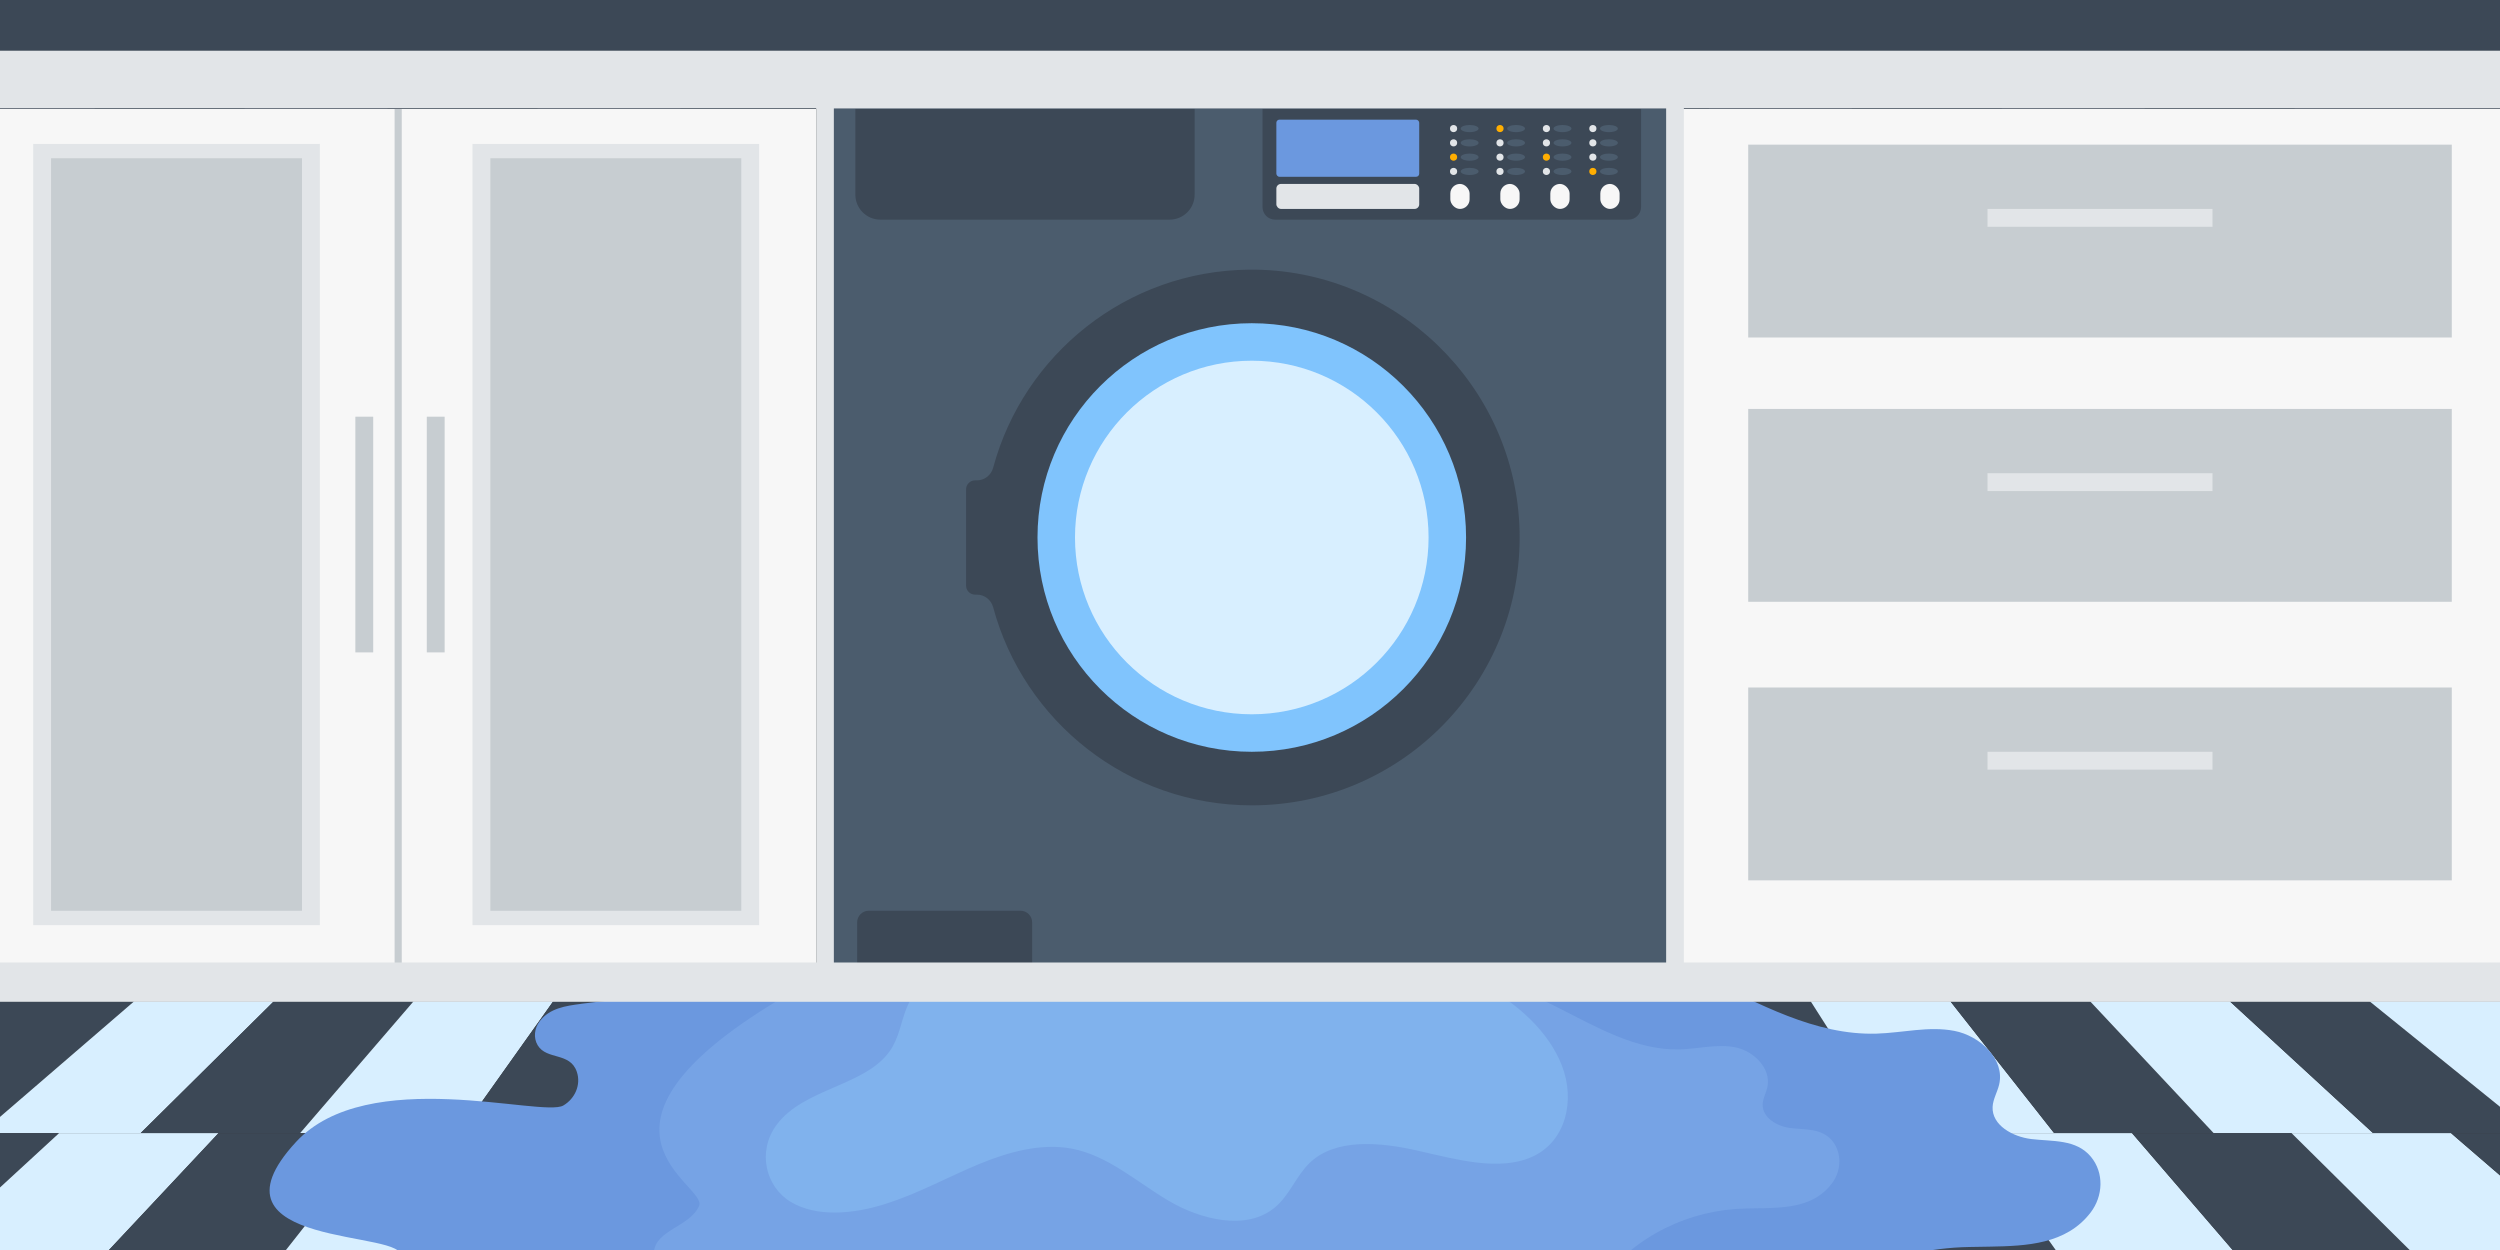 <?xml version="1.0" encoding="UTF-8"?>
<svg id="main" xmlns="http://www.w3.org/2000/svg" xmlns:xlink="http://www.w3.org/1999/xlink" viewBox="0 0 700 350">
  <rect x="0" y="0" width="700" height="350" fill="#333333" stroke="none"/>
  <defs>
    <style>
      .cls-1 {
        fill: #c7cdd1;
      }

      .cls-1, .cls-2, .cls-3, .cls-4, .cls-5, .cls-6, .cls-7, .cls-8, .cls-9, .cls-10, .cls-11, .cls-12 {
        stroke-width: 0px;
      }

      .cls-2 {
        fill: #6b98df;
      }

      .cls-3 {
        fill: #80c4fd;
      }

      .cls-4 {
        fill: #d8efff;
      }

      .cls-5 {
        fill: #f7f7f7;
      }

      .cls-6 {
        fill: none;
      }

      .cls-7 {
        fill: #ffae01;
      }

      .cls-8 {
        fill: #4b5c6d;
      }

      .cls-9 {
        fill: #76a3e5;
      }

      .cls-10 {
        fill: #3c4856;
      }

      .cls-11 {
        fill: #80b2ed;
      }

      .cls-13 {
        clip-path: url(#clippath);
      }

      .cls-12 {
        fill: #e2e5e8;
      }
    </style>
    <clipPath id="clippath">
      <rect id="mask-2" data-name="mask" class="cls-6" width="700" height="350"/>
    </clipPath>
  </defs>
  <g id="mask">
    <g class="cls-13">
      <g id="main-2" data-name="main">
        <g id="cabinet">
          <rect class="cls-5" x="467.5" y="26.5" width="236" height="249"/>
          <rect class="cls-1" x="489.5" y="40.5" width="197" height="54"/>
          <rect class="cls-12" x="556.5" y="58.5" width="63" height="5"/>
          <rect class="cls-1" x="489.5" y="114.5" width="197" height="54"/>
          <rect class="cls-12" x="556.5" y="132.5" width="63" height="5"/>
          <rect class="cls-1" x="489.5" y="192.5" width="197" height="54"/>
          <rect class="cls-12" x="556.5" y="210.5" width="63" height="5"/>
        </g>
        <g id="piles">
          <polygon class="cls-10" points="-5.28 317.28 -49.93 317.28 -1.58 280.38 37.54 280.38 -5.28 317.28"/>
          <polygon class="cls-4" points="39.37 317.28 -5.28 317.28 37.54 280.38 76.66 280.38 39.37 317.28"/>
          <polygon class="cls-10" points="84.02 317.28 39.37 317.28 76.66 280.38 115.78 280.38 84.02 317.28"/>
          <polygon class="cls-4" points="128.67 317.28 84.02 317.28 115.78 280.38 154.9 280.38 128.67 317.28"/>
          <polygon class="cls-10" points="173.32 317.28 128.67 317.28 154.9 280.38 194.02 280.38 173.32 317.28"/>
          <polygon class="cls-4" points="217.97 317.28 173.32 317.28 194.02 280.38 233.14 280.38 217.97 317.28"/>
          <polygon class="cls-10" points="262.62 317.28 217.97 317.28 233.14 280.38 272.27 280.38 262.62 317.28"/>
          <polygon class="cls-4" points="307.27 317.28 262.62 317.28 272.27 280.38 311.39 280.38 307.27 317.28"/>
          <polygon class="cls-10" points="351.92 317.28 307.27 317.28 311.39 280.38 350.51 280.38 351.92 317.28"/>
          <polygon class="cls-4" points="396.57 317.28 351.92 317.28 350.51 280.38 389.63 280.38 396.57 317.28"/>
          <polygon class="cls-10" points="441.22 317.28 396.57 317.28 389.63 280.38 428.75 280.38 441.22 317.28"/>
          <polygon class="cls-4" points="485.87 317.28 441.22 317.28 428.75 280.38 467.87 280.38 485.87 317.28"/>
          <polygon class="cls-10" points="530.52 317.28 485.87 317.28 467.87 280.38 506.99 280.38 530.52 317.28"/>
          <polygon class="cls-4" points="575.17 317.28 530.52 317.28 506.99 280.38 546.11 280.38 575.17 317.28"/>
          <polygon class="cls-10" points="619.82 317.28 575.17 317.28 546.11 280.38 585.23 280.38 619.82 317.28"/>
          <polygon class="cls-4" points="664.47 317.28 619.82 317.28 585.23 280.38 624.36 280.38 664.47 317.28"/>
          <polygon class="cls-10" points="709.12 317.28 664.47 317.28 624.36 280.38 663.48 280.38 709.12 317.28"/>
          <polygon class="cls-4" points="753.77 317.28 709.12 317.28 663.48 280.38 702.6 280.38 753.77 317.28"/>
          <polygon class="cls-10" points="-36.79 366.33 -88.79 366.33 -28.12 317.28 16.53 317.28 -36.79 366.33"/>
          <polygon class="cls-4" points="15.21 366.33 -36.79 366.33 16.53 317.28 61.18 317.28 15.21 366.33"/>
          <polygon class="cls-10" points="67.2 366.33 15.21 366.33 61.18 317.28 105.83 317.28 67.2 366.33"/>
          <polygon class="cls-4" points="119.2 366.33 67.2 366.33 105.83 317.28 150.48 317.28 119.2 366.33"/>
          <polygon class="cls-10" points="171.2 366.33 119.2 366.33 150.48 317.28 195.13 317.28 171.2 366.33"/>
          <polygon class="cls-4" points="223.2 366.33 171.2 366.33 195.13 317.28 239.78 317.28 223.2 366.33"/>
          <polygon class="cls-10" points="275.2 366.33 223.2 366.33 239.78 317.28 284.43 317.28 275.2 366.33"/>
          <polygon class="cls-4" points="327.2 366.33 275.2 366.33 284.43 317.28 329.08 317.28 327.2 366.33"/>
          <polygon class="cls-10" points="379.2 366.33 327.2 366.33 329.08 317.28 373.73 317.28 379.2 366.33"/>
          <polygon class="cls-4" points="431.2 366.33 379.2 366.33 373.73 317.28 418.38 317.28 431.2 366.33"/>
          <polygon class="cls-10" points="483.19 366.33 431.2 366.33 418.38 317.28 463.03 317.28 483.19 366.33"/>
          <polygon class="cls-4" points="535.19 366.33 483.19 366.33 463.03 317.28 507.68 317.28 535.19 366.33"/>
          <polygon class="cls-10" points="587.19 366.33 535.19 366.33 507.68 317.28 552.33 317.28 587.19 366.33"/>
          <polygon class="cls-4" points="639.19 366.33 587.19 366.33 552.33 317.28 596.98 317.28 639.19 366.33"/>
          <polygon class="cls-10" points="691.19 366.33 639.19 366.33 596.98 317.28 641.63 317.28 691.19 366.33"/>
          <polygon class="cls-4" points="743.19 366.33 691.19 366.33 641.63 317.28 686.28 317.28 743.19 366.33"/>
          <polygon class="cls-10" points="795.19 366.33 743.19 366.33 686.28 317.28 730.93 317.28 795.19 366.33"/>
        </g>
        <g id="cabinet-2" data-name="cabinet">
          <rect class="cls-5" x="-5.52" y="14.53" width="234.02" height="255.23"/>
          <rect class="cls-1" x="110.49" y="24.64" width="2" height="250.36"/>
          <rect class="cls-12" x="132.3" y="40.3" width="80.26" height="218.74"/>
          <rect class="cls-1" x="137.3" y="44.31" width="70.26" height="210.71"/>
          <rect class="cls-12" x="9.3" y="40.3" width="80.26" height="218.74"/>
          <rect class="cls-1" x="14.3" y="44.31" width="70.26" height="210.71"/>
          <rect class="cls-1" x="99.5" y="116.67" width="5" height="66"/>
          <rect class="cls-1" x="119.5" y="116.67" width="5" height="66"/>
        </g>
        <g id="water">
          <path class="cls-2" d="m162.64,281.09c-4.23.55-8.75,1.21-11.51,4.84-1.49,1.95-1.84,4.64-.58,6.74,2.52,4.2,9.1,1.86,10.97,7.47,1.2,3.59-.52,7.49-3.79,9.4-5.91,3.45-54.74-11.53-74.82,10.18-28.01,30.29,32.52,24.49,29.07,32.29-3.5,7.91,9.88,5.08,9.3,13.71-.51,7.5,9.41,10.49,16.91,10.94,60.25,3.6,120.51,7.19,180.76,10.79,45.91,2.74,91.95,5.48,137.85,2.6,11.65-.73,24-2.1,33.18-9.3,1.43-1.13,2.74-2.44,3.89-3.9,13.84-17.5,35.25-27.3,57.56-27.69l5.78-.1c10.22-.18,21.34-.65,28.15-9.54,3.54-4.62,3.82-11.15.09-15.63-4.16-4.99-10.8-4.23-16.72-4.96-5.13-.63-11.05-3.84-10.8-9.01.11-2.17,1.33-4.12,1.83-6.24,1.68-7.1-5.37-13.65-12.53-15.03-7.16-1.39-14.51.55-21.8.77-17.18.51-33-8.42-48.49-15.86-41.72-20.02-87.94-30.41-134.18-30.82-21.69-.19-45.24.51-65.99,7.42-13.19,4.4-24.19,13.03-37.07,18.07-23.82,9.31-51.93,9.59-77.08,12.85Z"/>
          <path class="cls-9" d="m218,280c-60.47,36.38-19.79,51.8-22.24,57.61-2.49,5.9-12.27,6.69-12.68,13.12-.36,5.59,6.69,7.82,12.03,8.16,42.84,2.68,85.68,5.37,128.52,8.05,32.64,2.04,65.38,4.09,98.01,1.94,8.28-.55,17.06-1.56,23.59-6.94,1.02-.84,1.95-1.82,2.77-2.91,9.84-13.06,25.06-20.37,40.93-20.65l4.11-.07c7.26-.13,15.17-.48,20.01-7.11,2.52-3.45,2.72-8.32.07-11.66-2.95-3.72-7.68-3.16-11.89-3.7-3.65-.47-7.85-2.87-7.68-6.72.07-1.62.95-3.07,1.3-4.65,1.19-5.3-3.82-10.18-8.91-11.21-5.09-1.03-10.32.41-15.5.57-12.22.38-23.46-6.28-34.48-11.83-29.66-14.94-62.52-22.69-95.4-22.99-15.42-.14-32.16.38-46.91,5.54-9.38,3.28-17.2,9.72-26.35,13.48-16.94,6.95-33.81-7.34-49.27,1.97Z"/>
          <path class="cls-11" d="m324.06,269.6c-12.27-3.81-24.78-7.61-37.82-6.74-13.09.87-27.66,7.91-32.36,19.31-1.65,4.01-2.08,8.42-4.83,12.26-6.95,9.68-23.98,10.29-31.56,20.47-5.61,7.53-3.07,17.47,3.95,21.65,7.15,4.26,17.26,3.46,26.42.57s17.48-7.53,26.06-11.09c8.46-3.51,17.6-6.01,26.12-4.42,10.07,1.88,18,9.15,27.01,14.51s21.99,8.68,30.01,1.89c4.06-3.44,5.89-8.74,9.57-12.32,7.22-7.03,19.62-5.94,30.35-3.5,10.84,2.47,22.77,5.82,31.92,1.76,9.5-4.21,12.29-15.73,8.4-25.67-3.72-9.51-12.54-17.45-22.13-22.45-9.37-4.89-19.66-7.41-29.71-9.21-25.81-4.63-52.07-5.06-77.61-1.28"/>
        </g>
        <g id="piles-2" data-name="piles">
          <rect class="cls-10" x="26.5" y="-7.5" width="42" height="38"/>
          <rect class="cls-10" x="108.5" y="-7.5" width="42" height="38"/>
          <rect class="cls-10" x="190.5" y="-7.5" width="42" height="38"/>
          <rect class="cls-10" x="272.5" y="-7.5" width="42" height="38"/>
          <rect class="cls-10" x="354.5" y="-7.5" width="42" height="38"/>
          <rect class="cls-10" x="436.5" y="-7.5" width="42" height="38"/>
          <rect class="cls-10" x="518.5" y="-7.5" width="42" height="38"/>
          <rect class="cls-10" x="600.5" y="-7.5" width="42" height="38"/>
          <rect class="cls-10" x="-6" y="-7.5" width="730.5" height="38"/>
        </g>
        <g id="washing_machine" data-name="washing machine">
          <rect class="cls-12" x="228.53" y="14.53" width="242.95" height="255.23"/>
          <rect class="cls-8" x="233.48" y="30.31" width="233.04" height="239.49"/>
          <path class="cls-10" d="m239.5,30.5h95v24c0,3.86-3.14,7-7,7h-81c-3.86,0-7-3.14-7-7v-24h0Z"/>
          <path class="cls-10" d="m357.03,30.5h98.94c1.95,0,3.53,1.58,3.53,3.53v27.47h-106v-27.47c0-1.95,1.58-3.53,3.53-3.53Z" transform="translate(813 92) rotate(180)"/>
          <path class="cls-10" d="m273.02,134.5h.51c2.14,0,4-1.45,4.55-3.52,8.53-31.72,37.32-55.14,71.66-55.48,40.78-.4,74.77,32.41,75.74,73.18,1,42.25-32.95,76.82-74.98,76.82-34.67,0-63.83-23.53-72.42-55.48-.56-2.07-2.41-3.52-4.55-3.52h-.51c-1.39,0-2.52-1.13-2.52-2.52v-26.96c0-1.39,1.13-2.52,2.52-2.52Z"/>
          <circle class="cls-3" cx="350.5" cy="150.5" r="60"/>
          <circle class="cls-4" cx="350.5" cy="150.5" r="49.5"/>
          <rect class="cls-2" x="357.38" y="33.5" width="40" height="16" rx=".87" ry=".87"/>
          <rect class="cls-12" x="357.38" y="51.5" width="40" height="7" rx="1.29" ry="1.29"/>
          <rect class="cls-5" x="406.09" y="51.5" width="5.4" height="7" rx="2.7" ry="2.7"/>
          <rect class="cls-5" x="420.09" y="51.5" width="5.4" height="7" rx="2.7" ry="2.7"/>
          <rect class="cls-5" x="434.09" y="51.5" width="5.4" height="7" rx="2.7" ry="2.7"/>
          <rect class="cls-5" x="448.09" y="51.5" width="5.4" height="7" rx="2.7" ry="2.7"/>
          <circle class="cls-12" cx="407" cy="48" r="1"/>
          <circle class="cls-7" cx="407" cy="44" r="1"/>
          <circle class="cls-12" cx="407" cy="40" r="1"/>
          <circle class="cls-12" cx="407" cy="36" r="1"/>
          <ellipse class="cls-8" cx="411.5" cy="48" rx="2.5" ry="1"/>
          <ellipse class="cls-8" cx="411.5" cy="44" rx="2.5" ry="1"/>
          <ellipse class="cls-8" cx="411.5" cy="40" rx="2.5" ry="1"/>
          <ellipse class="cls-8" cx="411.5" cy="36" rx="2.5" ry="1"/>
          <circle class="cls-12" cx="420" cy="48" r="1"/>
          <circle class="cls-12" cx="420" cy="44" r="1"/>
          <circle class="cls-12" cx="420" cy="40" r="1"/>
          <circle class="cls-7" cx="420" cy="36" r="1"/>
          <ellipse class="cls-8" cx="424.5" cy="48" rx="2.5" ry="1"/>
          <ellipse class="cls-8" cx="424.5" cy="44" rx="2.5" ry="1"/>
          <ellipse class="cls-8" cx="424.5" cy="40" rx="2.5" ry="1"/>
          <ellipse class="cls-8" cx="424.5" cy="36" rx="2.5" ry="1"/>
          <circle class="cls-12" cx="433" cy="48" r="1"/>
          <circle class="cls-7" cx="433" cy="44" r="1"/>
          <circle class="cls-12" cx="433" cy="40" r="1"/>
          <circle class="cls-12" cx="433" cy="36" r="1"/>
          <ellipse class="cls-8" cx="437.5" cy="48" rx="2.5" ry="1"/>
          <ellipse class="cls-8" cx="437.5" cy="44" rx="2.5" ry="1"/>
          <ellipse class="cls-8" cx="437.5" cy="40" rx="2.5" ry="1"/>
          <ellipse class="cls-8" cx="437.5" cy="36" rx="2.5" ry="1"/>
          <circle class="cls-7" cx="446" cy="48" r="1"/>
          <circle class="cls-12" cx="446" cy="44" r="1"/>
          <circle class="cls-12" cx="446" cy="40" r="1"/>
          <circle class="cls-12" cx="446" cy="36" r="1"/>
          <ellipse class="cls-8" cx="450.5" cy="48" rx="2.5" ry="1"/>
          <ellipse class="cls-8" cx="450.5" cy="44" rx="2.5" ry="1"/>
          <ellipse class="cls-8" cx="450.5" cy="40" rx="2.5" ry="1"/>
          <ellipse class="cls-8" cx="450.5" cy="36" rx="2.5" ry="1"/>
          <path class="cls-10" d="m289,258.27v11.53h-49v-11.53c0-1.81,1.46-3.27,3.27-3.27h42.46c1.81,0,3.27,1.46,3.27,3.27Z"/>
        </g>
        <g id="counter">
          <rect class="cls-12" x="-6.5" y="14.2" width="713" height="16.11"/>
          <rect class="cls-12" x="-8.5" y="269.5" width="720" height="11"/>
        </g>
      </g>
    </g>
  </g>
</svg>